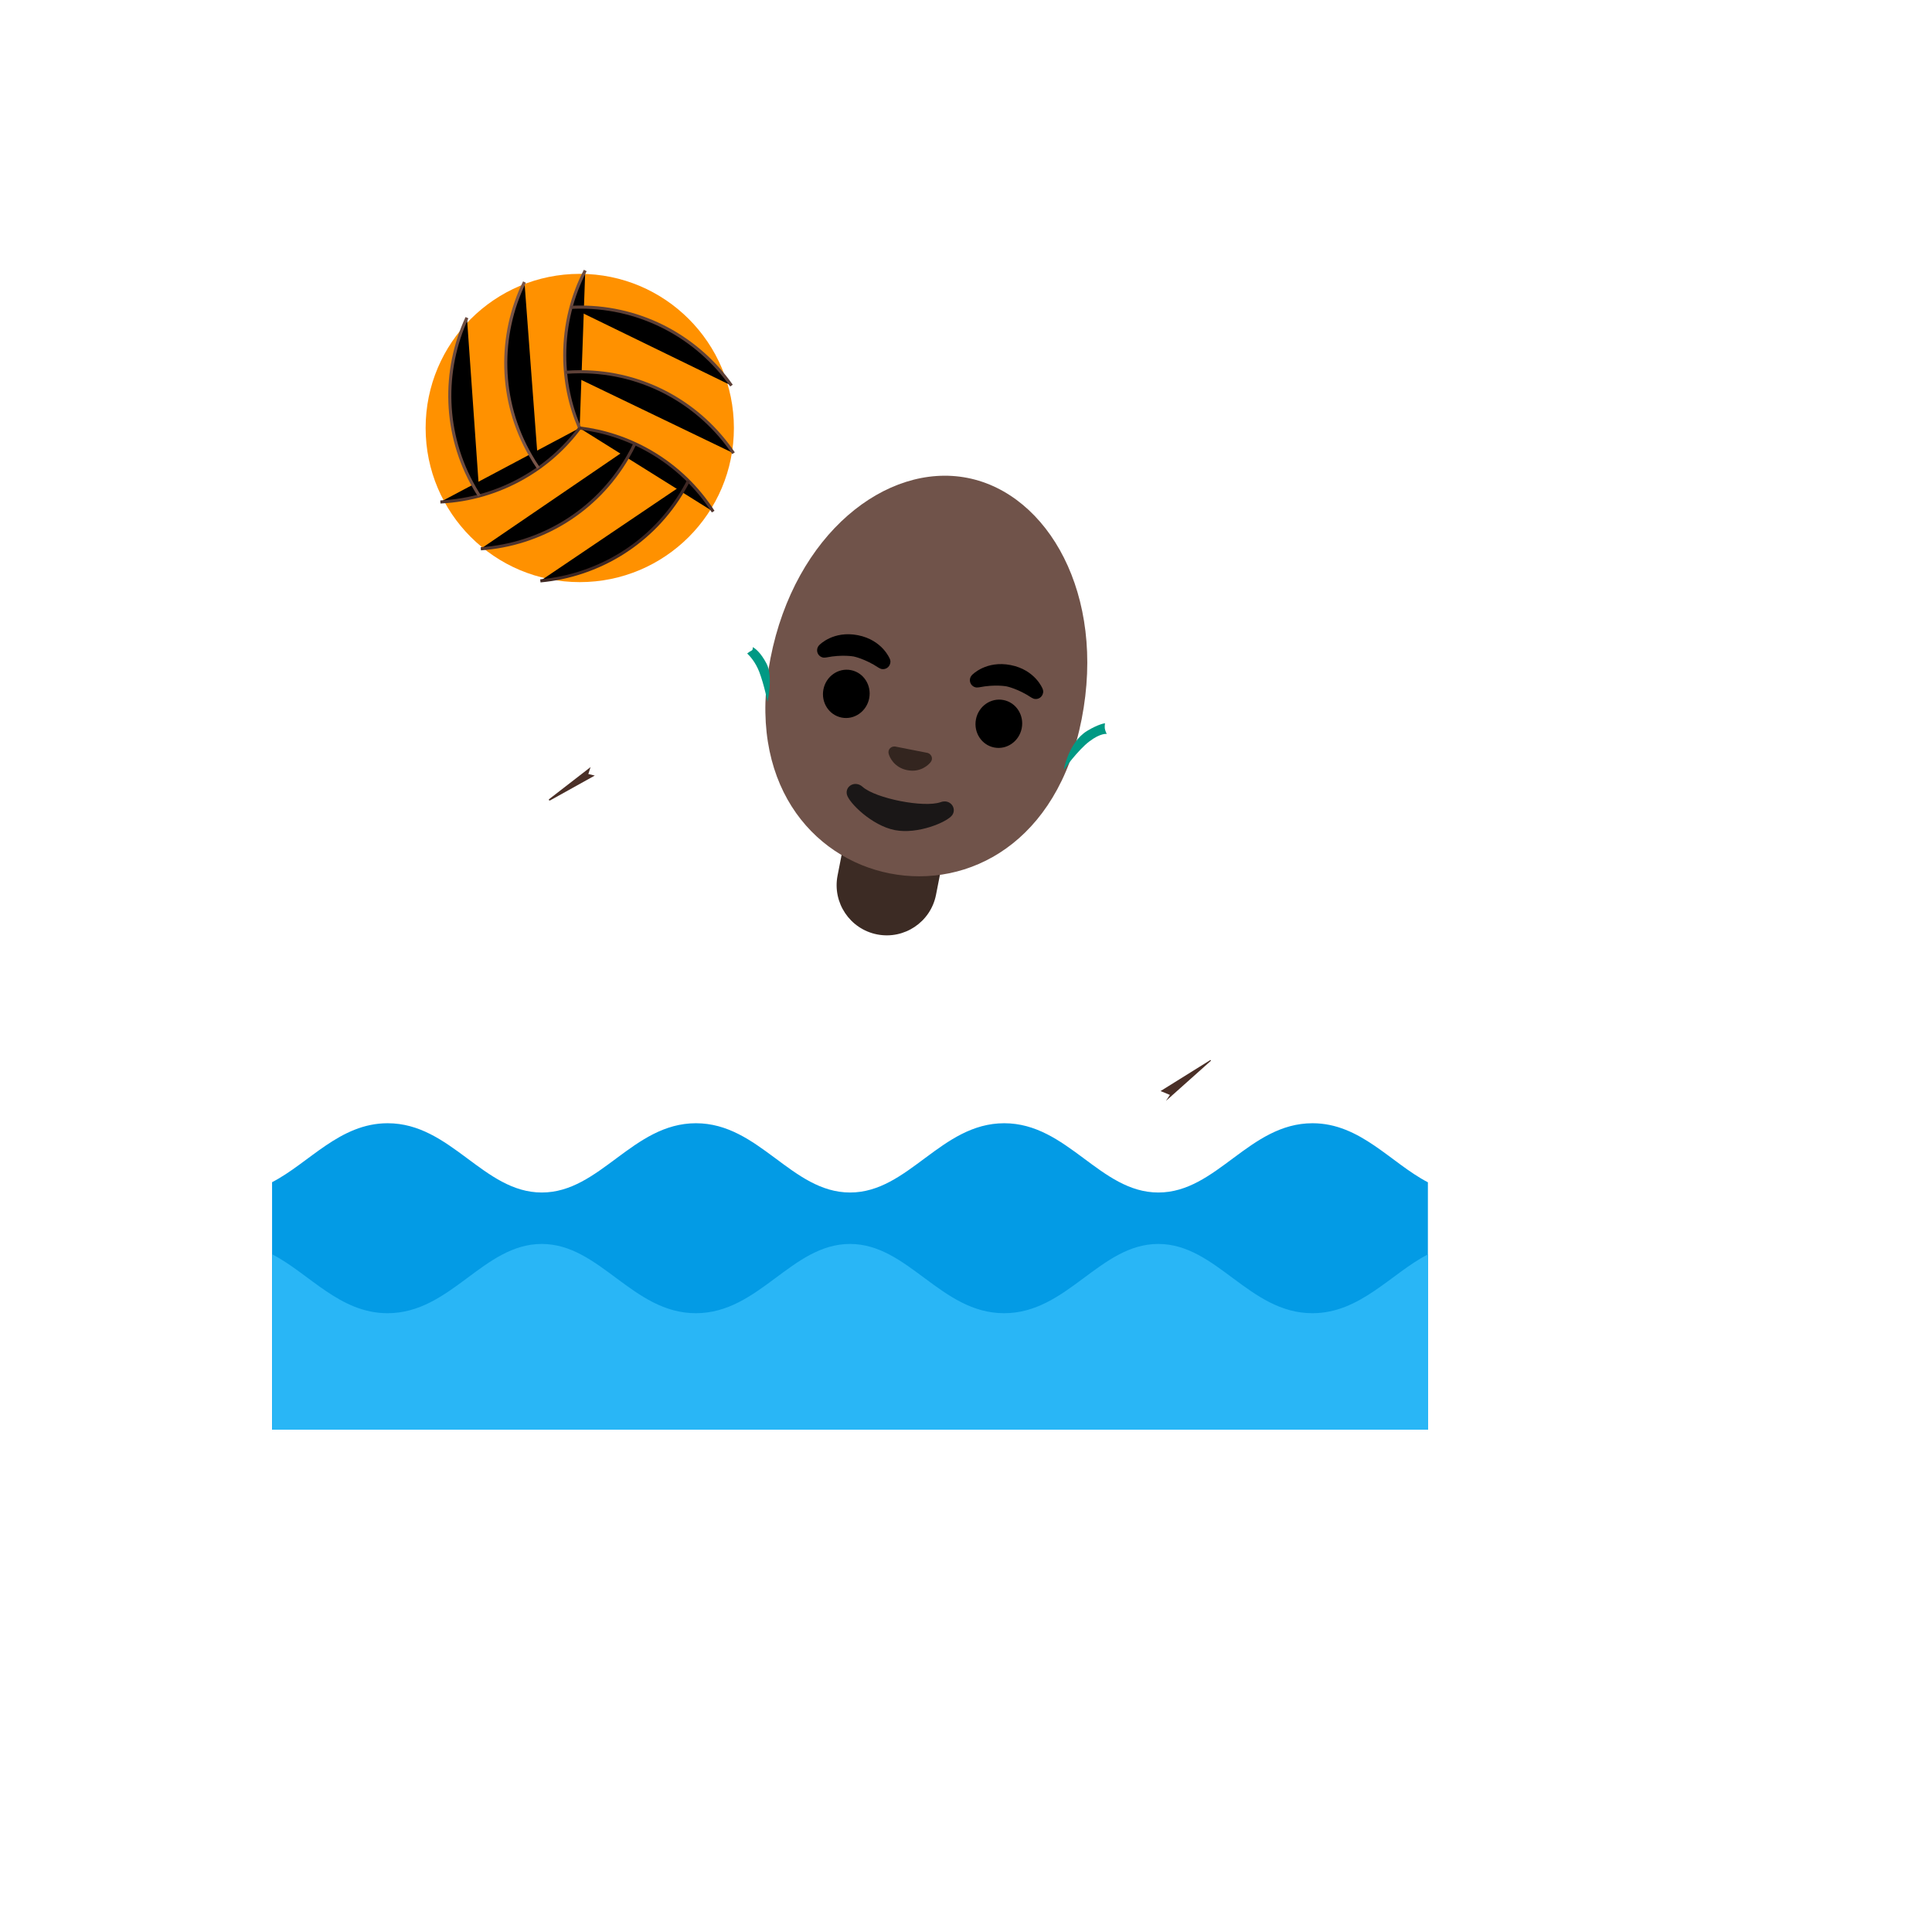 <svg xmlns="http://www.w3.org/2000/svg" version="1.1" xmlns:xlink="http://www.w3.org/1999/xlink" width="100%" height="100%" id="svgWorkerArea" viewBox="-25 -25 625 625" xmlns:idraw="https://idraw.muisca.co" style="background: white;"><defs id="defsdoc"><pattern id="patternBool" x="0" y="0" width="10" height="10" patternUnits="userSpaceOnUse" patternTransform="rotate(35)"><circle cx="5" cy="5" r="4" style="stroke: none;fill: #ff000070;"></circle></pattern><circle id="IconifyId17ecdb2904d178eab12455" cx="35.93" cy="20.01" r="16"></circle></defs><g id="fileImp-428207431" class="cosito"><path id="pathImp-416752142" fill="url(#IconifyId17ecdb2904d178eab12453)" class="grouped" d="M390.489 335.749C390.208 336.123 358.763 372.678 358.763 372.678 358.763 372.678 336.232 355.07 336.232 355.07 336.232 355.07 352.188 331.136 352.188 331.136 352.188 331.136 353.465 329.204 353.465 329.204 353.465 329.204 352.344 328.737 350.442 327.957 343.181 325.028 324.639 317.673 316.255 315.71 305.348 313.154 302.699 319.263 298.772 328.924 290.264 349.772 279.294 379.721 279.294 379.721 240.245 375.296 200.075 367.973 160.808 366.258 174.021 344.849 190.071 297.198 192.408 290.997 196.647 279.809 187.671 277.845 172.899 273.669 162.085 270.615 148.778 267.187 136.25 262.014 119.889 255.251 119.92 238.049 123.005 229.291 129.519 210.749 150.617 181.797 151.677 179.117 155.198 170.079 144.291 170.079 138.432 157.115 135.907 151.474 138.369 146.301 141.548 141.003 145.444 134.521 153.297 131.622 160.777 130.469 168.318 129.347 176.265 129.566 183.184 132.713 184.648 133.399 186.612 134.022 187.858 135.113 188.98 136.141 189.136 137.326 190.57 137.949 192.377 138.728 194.216 137.793 196.086 139.04 197.519 140.006 198.579 141.564 199.046 143.184 199.888 145.896 201.758 147.921 200.916 150.601 198.33 158.922 191.442 165.311 186.581 174.349 183.558 179.927 181.407 185.942 178.883 191.769 174.427 202.054 169.471 212.431 166.043 223.152 165.794 223.9 165.545 224.648 165.327 225.396 165.327 225.396 166.075 225.583 167.415 225.894 175.86 227.982 208.115 235.774 229.743 241.227 252.68 246.993 273.155 252.135 294.814 260.3 356.27 283.548 373.442 295.142 382.324 300.19 394.914 307.327 401.677 321.226 390.489 335.749 390.489 335.749 390.489 335.749 390.489 335.749"></path><path id="pathImp-650390776" fill="#4a2f27" class="grouped" d="M167.415 225.894C167.415 225.894 152.954 233.935 152.954 233.935 152.83 233.997 152.674 233.966 152.58 233.841 152.518 233.717 152.549 233.561 152.674 233.499 152.674 233.499 166.043 223.152 166.043 223.152 165.794 223.9 165.545 224.648 165.327 225.396 165.327 225.396 166.075 225.583 167.415 225.894 167.415 225.894 167.415 225.894 167.415 225.894"></path><path id="pathImp-347696135" fill="#3c2b24" class="grouped" d="M258.757 277.284C249.965 275.558 244.233 267.037 245.949 258.243 245.949 258.243 248.816 243.627 248.816 243.627 248.816 243.627 280.666 249.86 280.666 249.86 280.666 249.86 277.798 264.476 277.798 264.476 276.073 273.268 267.551 279 258.757 277.284 258.757 277.284 258.757 277.284 258.757 277.284"></path><path id="circleImp-573541453" fill="#ff9100" class="grouped" d="M112.69 113.454C112.69 85.905 135.004 63.591 162.553 63.591 190.101 63.591 212.416 85.905 212.416 113.454 212.416 141.002 190.101 163.316 162.553 163.316 135.004 163.316 112.69 141.002 112.69 113.454 112.69 113.454 112.69 113.454 112.69 113.454"></path><path id="circleImp-566607892" fill="url(#IconifyId17ecdb2904d178eab12454)" opacity=".4" class="grouped" d="M112.69 113.454C112.69 85.905 135.004 63.591 162.553 63.591 190.101 63.591 212.416 85.905 212.416 113.454 212.416 141.002 190.101 163.316 162.553 163.316 135.004 163.316 112.69 141.002 112.69 113.454 112.69 113.454 112.69 113.454 112.69 113.454"></path><path id="pathImp-760774662" stroke="#6d4c41" class="grouped" d="M162.522 113.485C159.405 106.255 157.691 98.277 157.691 89.893 157.691 80.014 160.091 70.696 164.329 62.5"></path><path id="pathImp-563909288" stroke="#5d4037" class="grouped" d="M159.686 74.436C160.683 74.374 161.712 74.343 162.74 74.342 182.965 74.343 200.823 84.377 211.637 99.741"></path><path id="pathImp-197688147" stroke="#5d4037" class="grouped" d="M157.941 95.441C159.53 95.316 161.119 95.254 162.74 95.254 183.371 95.254 201.571 105.694 212.291 121.619"></path><path id="pathImp-997946798" stroke="#4e342e" class="grouped" d="M162.459 113.454C170.282 114.389 178.073 116.882 185.303 121.058 193.842 125.982 200.729 132.744 205.715 140.504"></path><path id="pathImp-967091766" stroke="#3e2723" class="grouped" d="M197.706 130.563C197.239 131.467 196.771 132.37 196.242 133.243 186.144 150.757 168.505 161.197 149.807 162.911"></path><path id="pathImp-163714901" stroke="#4e342e" class="grouped" d="M180.379 118.533C179.693 119.967 178.945 121.401 178.135 122.803 167.82 140.66 149.682 151.194 130.547 152.534"></path><path id="pathImp-623244008" stroke="#4e342e" class="grouped" d="M162.522 113.454C157.678 119.962 151.547 125.404 144.509 129.441 136.254 134.207 126.979 136.931 117.458 137.388"></path><path id="pathImp-210962378" stroke="#6d4c41" class="grouped" d="M130.111 135.424C129.55 134.583 129.02 133.71 128.522 132.838 118.424 115.323 118.175 94.849 126.059 77.77"></path><path id="pathImp-266984335" stroke="#795548" class="grouped" d="M149.183 126.418C148.28 125.109 147.438 123.769 146.628 122.335 136.313 104.478 136.281 83.474 144.665 66.24"></path><path id="pathImp-936301424" fill="#039be5" class="grouped" d="M399.589 338.366C379.114 338.366 368.642 360.774 349.726 360.774 330.84 360.774 320.338 338.366 299.863 338.366 279.388 338.366 268.917 360.774 250 360.774 231.083 360.774 220.612 338.366 200.137 338.366 179.662 338.366 169.16 360.774 150.274 360.774 131.389 360.774 120.886 338.366 100.411 338.366 84.891 338.366 75.075 351.206 63.014 357.439 63.014 357.439 63.014 437.5 63.014 437.5 63.014 437.5 436.923 437.5 436.923 437.5 436.923 437.5 436.923 357.47 436.923 357.47 424.925 351.237 415.108 338.366 399.589 338.366 399.589 338.366 399.589 338.366 399.589 338.366"></path><path id="pathImp-209722711" fill="#29b6f6" class="grouped" d="M399.557 399.822C379.082 399.822 368.58 377.415 349.695 377.415 330.809 377.415 320.307 399.822 299.832 399.822 279.357 399.822 268.854 377.415 249.969 377.415 231.083 377.415 220.581 399.822 200.106 399.822 179.631 399.822 169.129 377.415 150.243 377.415 131.357 377.415 120.855 399.822 100.38 399.822 84.891 399.822 75.106 387.014 63.077 380.781 63.077 380.781 63.077 437.5 63.077 437.5 63.077 437.5 436.986 437.5 436.986 437.5 436.986 437.5 436.986 380.75 436.986 380.75 424.956 386.983 415.046 399.822 399.557 399.822 399.557 399.822 399.557 399.822 399.557 399.822"></path><path id="pathImp-435193861" fill="#4a2f27" class="grouped" d="M366.71 318.016C366.773 318.079 366.741 318.141 366.679 318.203 366.679 318.203 352.188 331.136 352.188 331.136 352.188 331.136 353.465 329.204 353.465 329.204 353.465 329.204 352.344 328.737 350.442 327.957 350.442 327.957 366.492 317.954 366.492 317.954 366.586 317.923 366.679 317.923 366.71 318.016 366.71 318.016 366.71 318.016 366.71 318.016"></path><path id="pathImp-106131584" fill="#70534a" class="grouped" d="M287.958 129.597C261.811 124.486 232.143 147.672 224.258 187.905 216.405 227.92 237.472 252.571 262.871 257.557 288.27 262.544 317.097 247.647 324.919 207.632 332.803 167.399 314.074 134.708 287.958 129.597 287.958 129.597 287.958 129.597 287.958 129.597"></path><path id="ellipseImp-28723143" class="grouped" d="M247.275 207.137C243.186 206.335 240.547 202.251 241.379 198.01 242.21 193.769 246.196 190.983 250.285 191.785 254.373 192.587 257.012 196.671 256.18 200.912 255.349 205.153 251.363 207.939 247.275 207.137 247.275 207.137 247.275 207.137 247.275 207.137"></path><path id="ellipseImp-982885334" class="grouped" d="M296.62 216.813C292.531 216.011 289.893 211.927 290.724 207.686 291.556 203.445 295.542 200.659 299.63 201.461 303.719 202.263 306.358 206.347 305.526 210.588 304.695 214.829 300.709 217.615 296.62 216.813 296.62 216.813 296.62 216.813 296.62 216.813"></path><path id="pathImp-122785316" fill="#1a1717" class="grouped" d="M279.294 234.496C273.965 236.397 258.259 233.312 254.051 229.541 251.62 227.359 248.317 229.322 248.971 232.034 249.626 234.714 257.043 242.069 264.46 243.533 271.877 244.998 281.414 240.947 283.034 238.703 284.623 236.428 282.349 233.374 279.294 234.496 279.294 234.496 279.294 234.496 279.294 234.496"></path><path id="pathImp-989568603" fill="#33251f" class="grouped" d="M275.586 218.789C275.43 218.696 275.274 218.633 275.118 218.571 275.118 218.571 264.491 216.483 264.491 216.483 264.336 216.483 264.149 216.483 263.993 216.514 262.964 216.701 262.216 217.605 262.466 218.758 262.715 219.911 264.242 223.308 268.512 224.149 272.781 224.991 275.461 222.404 276.147 221.438 276.801 220.472 276.459 219.381 275.586 218.789 275.586 218.789 275.586 218.789 275.586 218.789"></path><stop offset="1" stop-color="#00ab94" id="stopImp-352717347" class="grouped"></stop><path id="pathImp-480625358" fill="url(#IconifyId17ecdb2904d178eab12457)" class="grouped" d="M332.959 212.276C334.268 214.457 334.954 216.483 331.682 222.747 325.106 235.337 313.793 237.581 313.295 237.674 313.201 237.706 313.108 237.706 313.014 237.706 312.522 237.716 312.055 237.483 311.768 237.082 311.403 236.605 311.354 235.957 311.643 235.431 311.736 235.213 322.145 215.08 314.167 197.379 308.994 185.911 297.307 177.87 279.357 173.507 262.466 169.394 249.252 171.108 240.059 178.712 224.508 191.583 225.598 217.2 225.63 217.449 225.63 218.01 225.38 218.54 224.913 218.851 224.476 219.132 223.884 219.194 223.386 218.945 222.887 218.696 211.481 212.992 213.849 193.733 214.41 189.245 215.47 187.407 216.716 186.409 217.09 186.066 217.496 185.817 217.901 185.599 218.43 185.319 218.524 185.256 218.524 184.352 218.524 184.352 218.524 184.197 218.524 184.197 219.147 160.2 228.902 138.603 244.64 126.449 257.76 116.352 274.433 113.298 292.882 117.63 310.24 121.743 322.862 130.688 330.373 144.244 344.116 169.02 335.733 198.781 332.835 207.289 331.775 210.406 332.305 211.216 332.959 212.276 332.959 212.276 332.959 212.276 332.959 212.276"></path><path id="pathImp-995598658" fill="#009984" class="grouped" d="M223.292 202.023C223.292 202.023 222.233 196.631 220.612 192.331 219.365 189.152 217.589 187.22 216.716 186.409 217.09 186.066 217.496 185.817 217.901 185.599 218.43 185.319 218.524 185.256 218.524 184.352 219.241 184.726 221.017 185.973 222.981 189.681 225.162 193.858 223.292 202.023 223.292 202.023 223.292 202.023 223.292 202.023 223.292 202.023"></path><path id="pathImp-789126314" fill="#009984" class="grouped" d="M319.154 223.993C319.154 223.993 323.704 217.667 327.35 214.893 331.058 212.058 333.022 212.431 333.022 212.431 333.022 212.431 332.461 211.278 332.398 210.593 332.336 209.907 332.461 208.972 332.461 208.972 332.461 208.972 330.497 209.159 326.695 211.434 320.618 215.174 319.154 223.993 319.154 223.993 319.154 223.993 319.154 223.993 319.154 223.993"></path><path id="pathImp-970729062" class="grouped" d="M312.266 197.784C312.266 197.784 309.898 191.707 301.951 190.149 294.004 188.591 289.516 193.297 289.516 193.297 289.155 193.641 288.905 194.086 288.8 194.574 288.55 195.883 289.392 197.13 290.7 197.379 290.981 197.441 291.667 197.348 291.729 197.348 296.871 196.32 300.611 197.036 300.611 197.036 300.611 197.036 304.319 197.784 308.682 200.683 308.745 200.714 309.368 201.056 309.617 201.088 310.926 201.337 312.173 200.496 312.422 199.187 312.547 198.75 312.453 198.252 312.266 197.784 312.266 197.784 312.266 197.784 312.266 197.784"></path><path id="pathImp-358463339" class="grouped" d="M262.84 188.123C262.84 188.123 260.471 182.046 252.524 180.488 244.577 178.93 240.09 183.636 240.09 183.636 239.728 183.98 239.479 184.425 239.373 184.913 239.124 186.222 239.965 187.469 241.274 187.718 241.554 187.78 242.24 187.687 242.302 187.687 247.445 186.659 251.184 187.375 251.184 187.375 251.184 187.375 254.893 188.123 259.256 191.022 259.318 191.053 259.941 191.396 260.191 191.427 261.5 191.676 262.746 190.835 262.995 189.526 263.113 189.055 263.058 188.557 262.84 188.123 262.84 188.123 262.84 188.123 262.84 188.123"></path><path id="pathImp-68483794" fill="url(#IconifyId17ecdb2904d178eab12458)" class="grouped" d="M337.229 380.127C337.229 380.127 330.684 375.483 330.684 375.483 322.363 369.562 320.4 357.938 326.321 349.617 326.321 349.617 327.132 348.464 327.132 348.464 333.053 340.143 344.677 338.179 352.998 344.101 352.998 344.101 359.543 348.744 359.543 348.744 367.863 354.665 369.827 366.29 363.906 374.611 363.906 374.611 363.095 375.764 363.095 375.764 357.205 384.053 345.55 386.017 337.229 380.127 337.229 380.127 337.229 380.127 337.229 380.127"></path></g></svg>